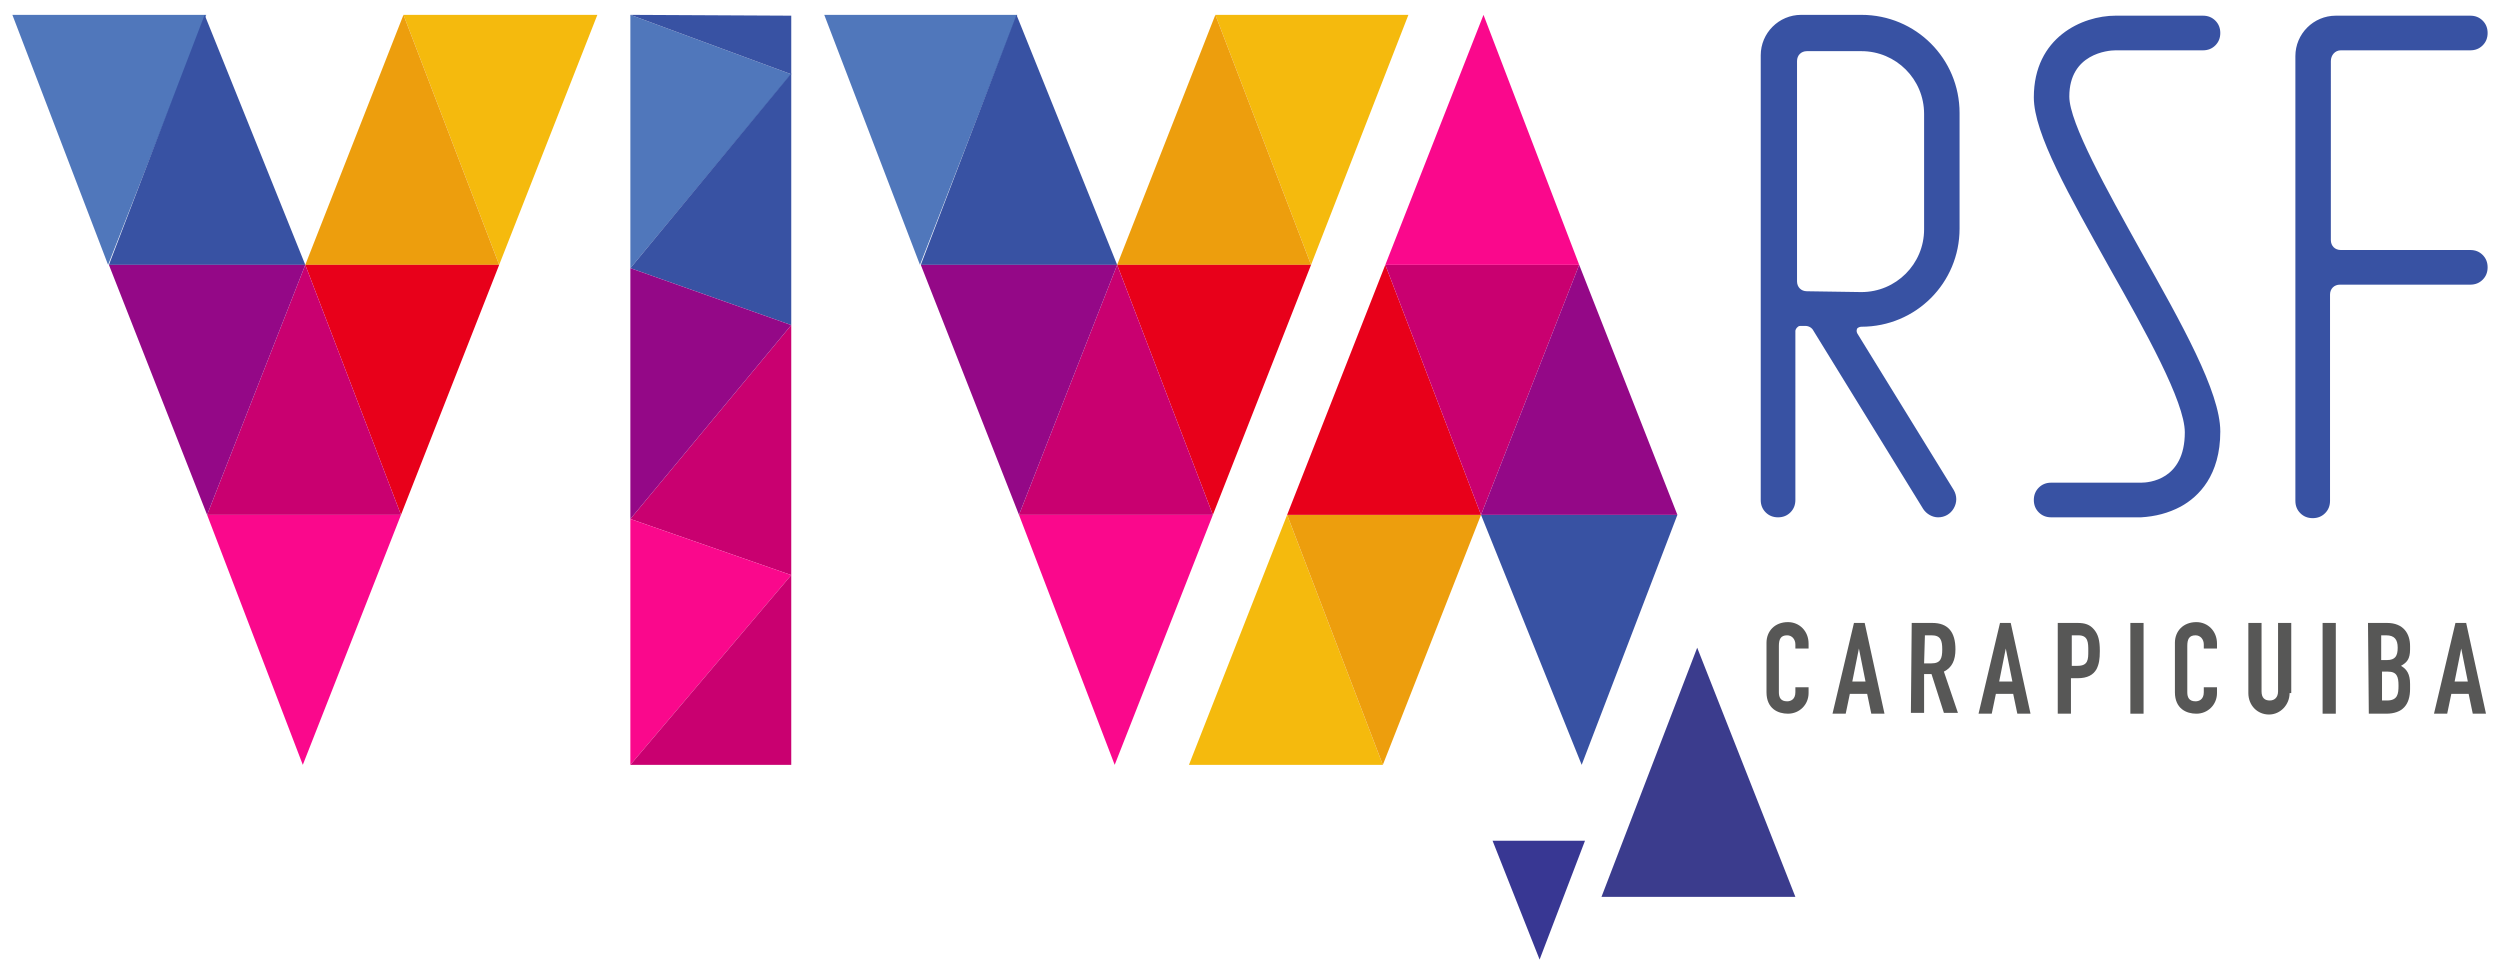 <?xml version="1.0" encoding="utf-8"?>
<!-- Generator: Adobe Illustrator 24.1.2, SVG Export Plug-In . SVG Version: 6.00 Build 0)  -->
<svg version="1.1" id="Camada_1" xmlns="http://www.w3.org/2000/svg" xmlns:xlink="http://www.w3.org/1999/xlink" x="0px" y="0px"
	 viewBox="0 0 303 118" style="enable-background:new 0 0 303 118;" xml:space="preserve">
<style type="text/css">
	.st0{fill:#575756;}
	.st1{fill:#F5BA0D;}
	.st2{fill:#5077BB;}
	.st3{fill:#ED9E0D;}
	.st4{fill:#E8001A;}
	.st5{fill:#C90070;}
	.st6{fill:#FA088C;}
	.st7{fill:#3852A3;}
	.st8{fill:#940887;}
	.st9{fill:#3B3C8D;}
	.st10{fill:#383793;}
</style>
<g>
	<g>
		<path class="st0" d="M219.2,84c0,1.4-1.1,2.5-2.5,2.5c-1.2,0-2.6-0.6-2.6-2.6v-6c0-1.4,1-2.5,2.6-2.5c1.4,0,2.5,1.1,2.5,2.6v0.6
			h-1.6v-0.5c0-0.6-0.4-1.1-1-1.1c-0.8,0-1,0.5-1,1.3v5.6c0,0.6,0.2,1.1,1,1.1c0.4,0,1-0.2,1-1.1v-0.6h1.6V84z"/>
		<path class="st0" d="M224.7,75.5h1.3l2.4,11h-1.6l-0.5-2.4h-2.1l-0.5,2.4h-1.6L224.7,75.5z M225.3,78.6L225.3,78.6l-0.8,4h1.6
			L225.3,78.6z"/>
		<path class="st0" d="M231.7,75.5h2.5c1.9,0,2.8,1.1,2.8,3.2c0,1.3-0.4,2.2-1.4,2.7l1.7,5h-1.7l-1.5-4.7h-0.9v4.7h-1.6L231.7,75.5
			L231.7,75.5z M233.2,80.4h0.9c1.1,0,1.3-0.6,1.3-1.7s-0.2-1.7-1.3-1.7h-0.8L233.2,80.4L233.2,80.4z"/>
		<path class="st0" d="M242.4,75.5h1.3l2.4,11h-1.6l-0.5-2.4h-2.1l-0.5,2.4h-1.6L242.4,75.5z M243.1,78.6L243.1,78.6l-0.8,4h1.6
			L243.1,78.6z"/>
		<path class="st0" d="M249.4,75.5h2.4c0.9,0,1.5,0.2,2,0.8c0.5,0.6,0.7,1.3,0.7,2.6c0,1-0.1,1.6-0.4,2.2c-0.4,0.7-1.1,1.1-2.3,1.1
			H251v4.3h-1.6V75.5z M251,80.7h0.8c1.3,0,1.3-0.8,1.3-1.8s0-1.9-1.2-1.9h-0.8v3.7C251.1,80.7,251,80.7,251,80.7z"/>
		<path class="st0" d="M258.2,75.5h1.6v11h-1.6V75.5z"/>
		<path class="st0" d="M268.7,84c0,1.4-1.1,2.5-2.5,2.5c-1.2,0-2.6-0.6-2.6-2.6v-6c0-1.4,1-2.5,2.6-2.5c1.4,0,2.5,1.1,2.5,2.6v0.6
			h-1.6v-0.5c0-0.6-0.4-1.1-1-1.1c-0.8,0-1,0.5-1,1.3v5.6c0,0.6,0.2,1.1,1,1.1c0.4,0,1-0.2,1-1.1v-0.6h1.6V84z"/>
		<path class="st0" d="M277.5,84c0,1.4-1.1,2.6-2.5,2.6s-2.5-1.1-2.5-2.6v-8.5h1.6v8.3c0,0.8,0.4,1.1,1,1.1s1-0.4,1-1.1v-8.3h1.6V84
			H277.5z"/>
		<path class="st0" d="M281.5,75.5h1.6v11h-1.6V75.5z"/>
		<path class="st0" d="M287,75.5h2.3c2,0,2.8,1.3,2.8,2.8v0.4c0,1.2-0.4,1.6-1.1,2c0.7,0.4,1.1,1,1.1,2.2v0.6c0,1.9-0.9,3-2.9,3
			h-2.1L287,75.5L287,75.5z M288.6,80h0.7c1,0,1.3-0.5,1.3-1.5s-0.4-1.5-1.4-1.5h-0.6V80z M288.6,84.9h0.7c1.3,0,1.4-0.8,1.4-1.8
			c0-1.1-0.2-1.7-1.3-1.7h-0.7v3.5H288.6z"/>
		<path class="st0" d="M297.6,75.5h1.3l2.4,11h-1.6l-0.5-2.4h-2.1l-0.5,2.4H295L297.6,75.5z M298.3,78.6L298.3,78.6l-0.8,4h1.6
			L298.3,78.6z"/>
	</g>
	<polygon class="st1" points="170.7,1.8 147.3,1.8 158.9,32.1 	"/>
	<polygon class="st2" points="123.3,1.8 99.9,1.8 111.5,32.1 	"/>
	<polygon class="st3" points="158.9,32.1 135.4,32.1 147.3,1.8 	"/>
	<polygon class="st4" points="158.9,32.1 135.4,32.1 147,62.4 	"/>
	<polygon class="st5" points="147,62.4 123.5,62.4 135.4,32.1 	"/>
	<polygon class="st6" points="147,62.4 123.5,62.4 135.1,92.7 	"/>
	<polygon class="st7" points="111.6,32.1 135.4,32.1 123.2,1.8 	"/>
	<polygon class="st8" points="111.6,32.1 135.4,32.1 123.5,62.4 	"/>
	<polygon class="st1" points="72.4,1.8 48.9,1.8 60.5,32.1 	"/>
	<polygon class="st2" points="25,1.8 1.5,1.8 13.1,32.1 	"/>
	<polygon class="st3" points="60.5,32.1 37,32.1 48.9,1.8 	"/>
	<polygon class="st4" points="60.5,32.1 37,32.1 48.6,62.4 	"/>
	<polygon class="st5" points="48.6,62.4 25.1,62.4 37,32.1 	"/>
	<polygon class="st6" points="48.6,62.4 25.1,62.4 36.7,92.7 	"/>
	<polygon class="st7" points="13.2,32.1 37,32.1 24.8,1.8 	"/>
	<polygon class="st8" points="13.2,32.1 37,32.1 25.1,62.4 	"/>
	<polygon class="st9" points="217.6,108.7 194.1,108.7 205.7,78.5 	"/>
	<polygon class="st1" points="144.1,92.7 167.6,92.7 156,62.4 	"/>
	<polygon class="st3" points="156,62.4 179.5,62.4 167.6,92.7 	"/>
	<polygon class="st4" points="156,62.4 179.5,62.4 167.9,32.1 	"/>
	<polygon class="st5" points="167.9,32.1 191.4,32.1 179.5,62.4 	"/>
	<polygon class="st6" points="167.9,32.1 191.4,32.1 179.8,1.8 	"/>
	<polygon class="st7" points="203.3,62.4 179.5,62.4 191.7,92.7 	"/>
	<polygon class="st8" points="203.3,62.4 179.5,62.4 191.4,32.1 	"/>
	<polygon class="st2" points="95.9,9 76.4,1.8 76.4,32.5 	"/>
	<polygon class="st5" points="95.9,69.7 76.4,62.9 95.9,39.4 	"/>
	<polygon class="st6" points="95.9,69.7 76.4,62.9 76.4,92.7 	"/>
	<polygon class="st7" points="76.4,32.5 95.9,39.4 95.9,8.9 	"/>
	<polygon class="st8" points="76.4,32.5 95.9,39.4 76.4,62.9 	"/>
	<polygon class="st5" points="95.9,92.7 76.4,92.7 95.9,69.7 	"/>
	<polygon class="st7" points="76.4,1.8 95.9,9 95.9,1.9 	"/>
	<g>
		<path class="st7" d="M283.7,6.1h15.7c0.6,0,1.1-0.2,1.5-0.6s0.6-0.9,0.6-1.5l0,0c0-0.6-0.2-1.1-0.6-1.5s-0.9-0.6-1.5-0.6h-16.3
			c-2.7,0-4.9,2.2-4.9,4.9v53.9c0,0.6,0.2,1.1,0.6,1.5s0.9,0.6,1.5,0.6l0,0c0.6,0,1.1-0.2,1.5-0.6c0.4-0.4,0.6-0.9,0.6-1.5v-25
			c0-0.7,0.5-1.2,1.2-1.2h15.8c0.6,0,1.1-0.2,1.5-0.6c0.4-0.4,0.6-0.9,0.6-1.5l0,0c0-0.6-0.2-1.1-0.6-1.5c-0.4-0.4-0.9-0.6-1.5-0.6
			h-15.7c-0.7,0-1.2-0.5-1.2-1.2V7.4C282.5,6.7,283,6.1,283.7,6.1 M256.4,6.1H267c0.6,0,1.1-0.2,1.5-0.6s0.6-0.9,0.6-1.5l0,0
			c0-0.6-0.2-1.1-0.6-1.5s-0.9-0.6-1.5-0.6h-10.6c-4,0-9.9,2.6-9.9,9.9c0,4.4,4.3,11.9,9.2,20.7c4.3,7.6,9.1,16.2,9.1,19.9
			c0,5.8-4.4,6.1-5.3,6.1h-10.9c-0.6,0-1.1,0.2-1.5,0.6c-0.4,0.4-0.6,0.9-0.6,1.5l0,0c0,0.6,0.2,1.1,0.6,1.5
			c0.4,0.4,0.9,0.6,1.5,0.6h10.9c1.7-0.1,3.3-0.5,4.8-1.3c2.2-1.2,4.8-3.8,4.8-9.1c0-4.8-4.7-13.1-9.7-22c-4-7.2-8.6-15.4-8.6-18.6
			C250.8,6.5,255.5,6.1,256.4,6.1 M219,35.3c-0.7,0-1.2-0.5-1.2-1.2V7.4c0-0.7,0.5-1.2,1.2-1.2h6.6c4.2,0,7.6,3.4,7.6,7.6v14
			c0,4.2-3.4,7.6-7.6,7.6L219,35.3L219,35.3z M225.6,39.6c6.6,0,11.9-5.3,11.9-11.9v-14c0-6.6-5.3-11.9-11.9-11.9h-7.3
			c-2.7,0-4.9,2.2-4.9,4.9v53.9c0,0.6,0.2,1.1,0.6,1.5c0.4,0.4,0.9,0.6,1.5,0.6l0,0c0.6,0,1.1-0.2,1.5-0.6c0.4-0.4,0.6-0.9,0.6-1.5
			V40.1c0-0.1,0.1-0.3,0.2-0.4c0.1-0.1,0.2-0.2,0.4-0.2h0.6c0.4,0,0.8,0.2,1,0.6l13.3,21.6c0.4,0.6,1.1,1,1.8,1l0,0
			c0.8,0,1.5-0.4,1.9-1.1c0.4-0.7,0.4-1.5,0-2.2l-11.7-19c-0.1-0.2-0.1-0.4,0-0.6C225.2,39.7,225.4,39.6,225.6,39.6z"/>
	</g>
	<polygon class="st10" points="192.1,101.9 180.9,101.9 186.6,116.3 	"/>
</g>
</svg>
